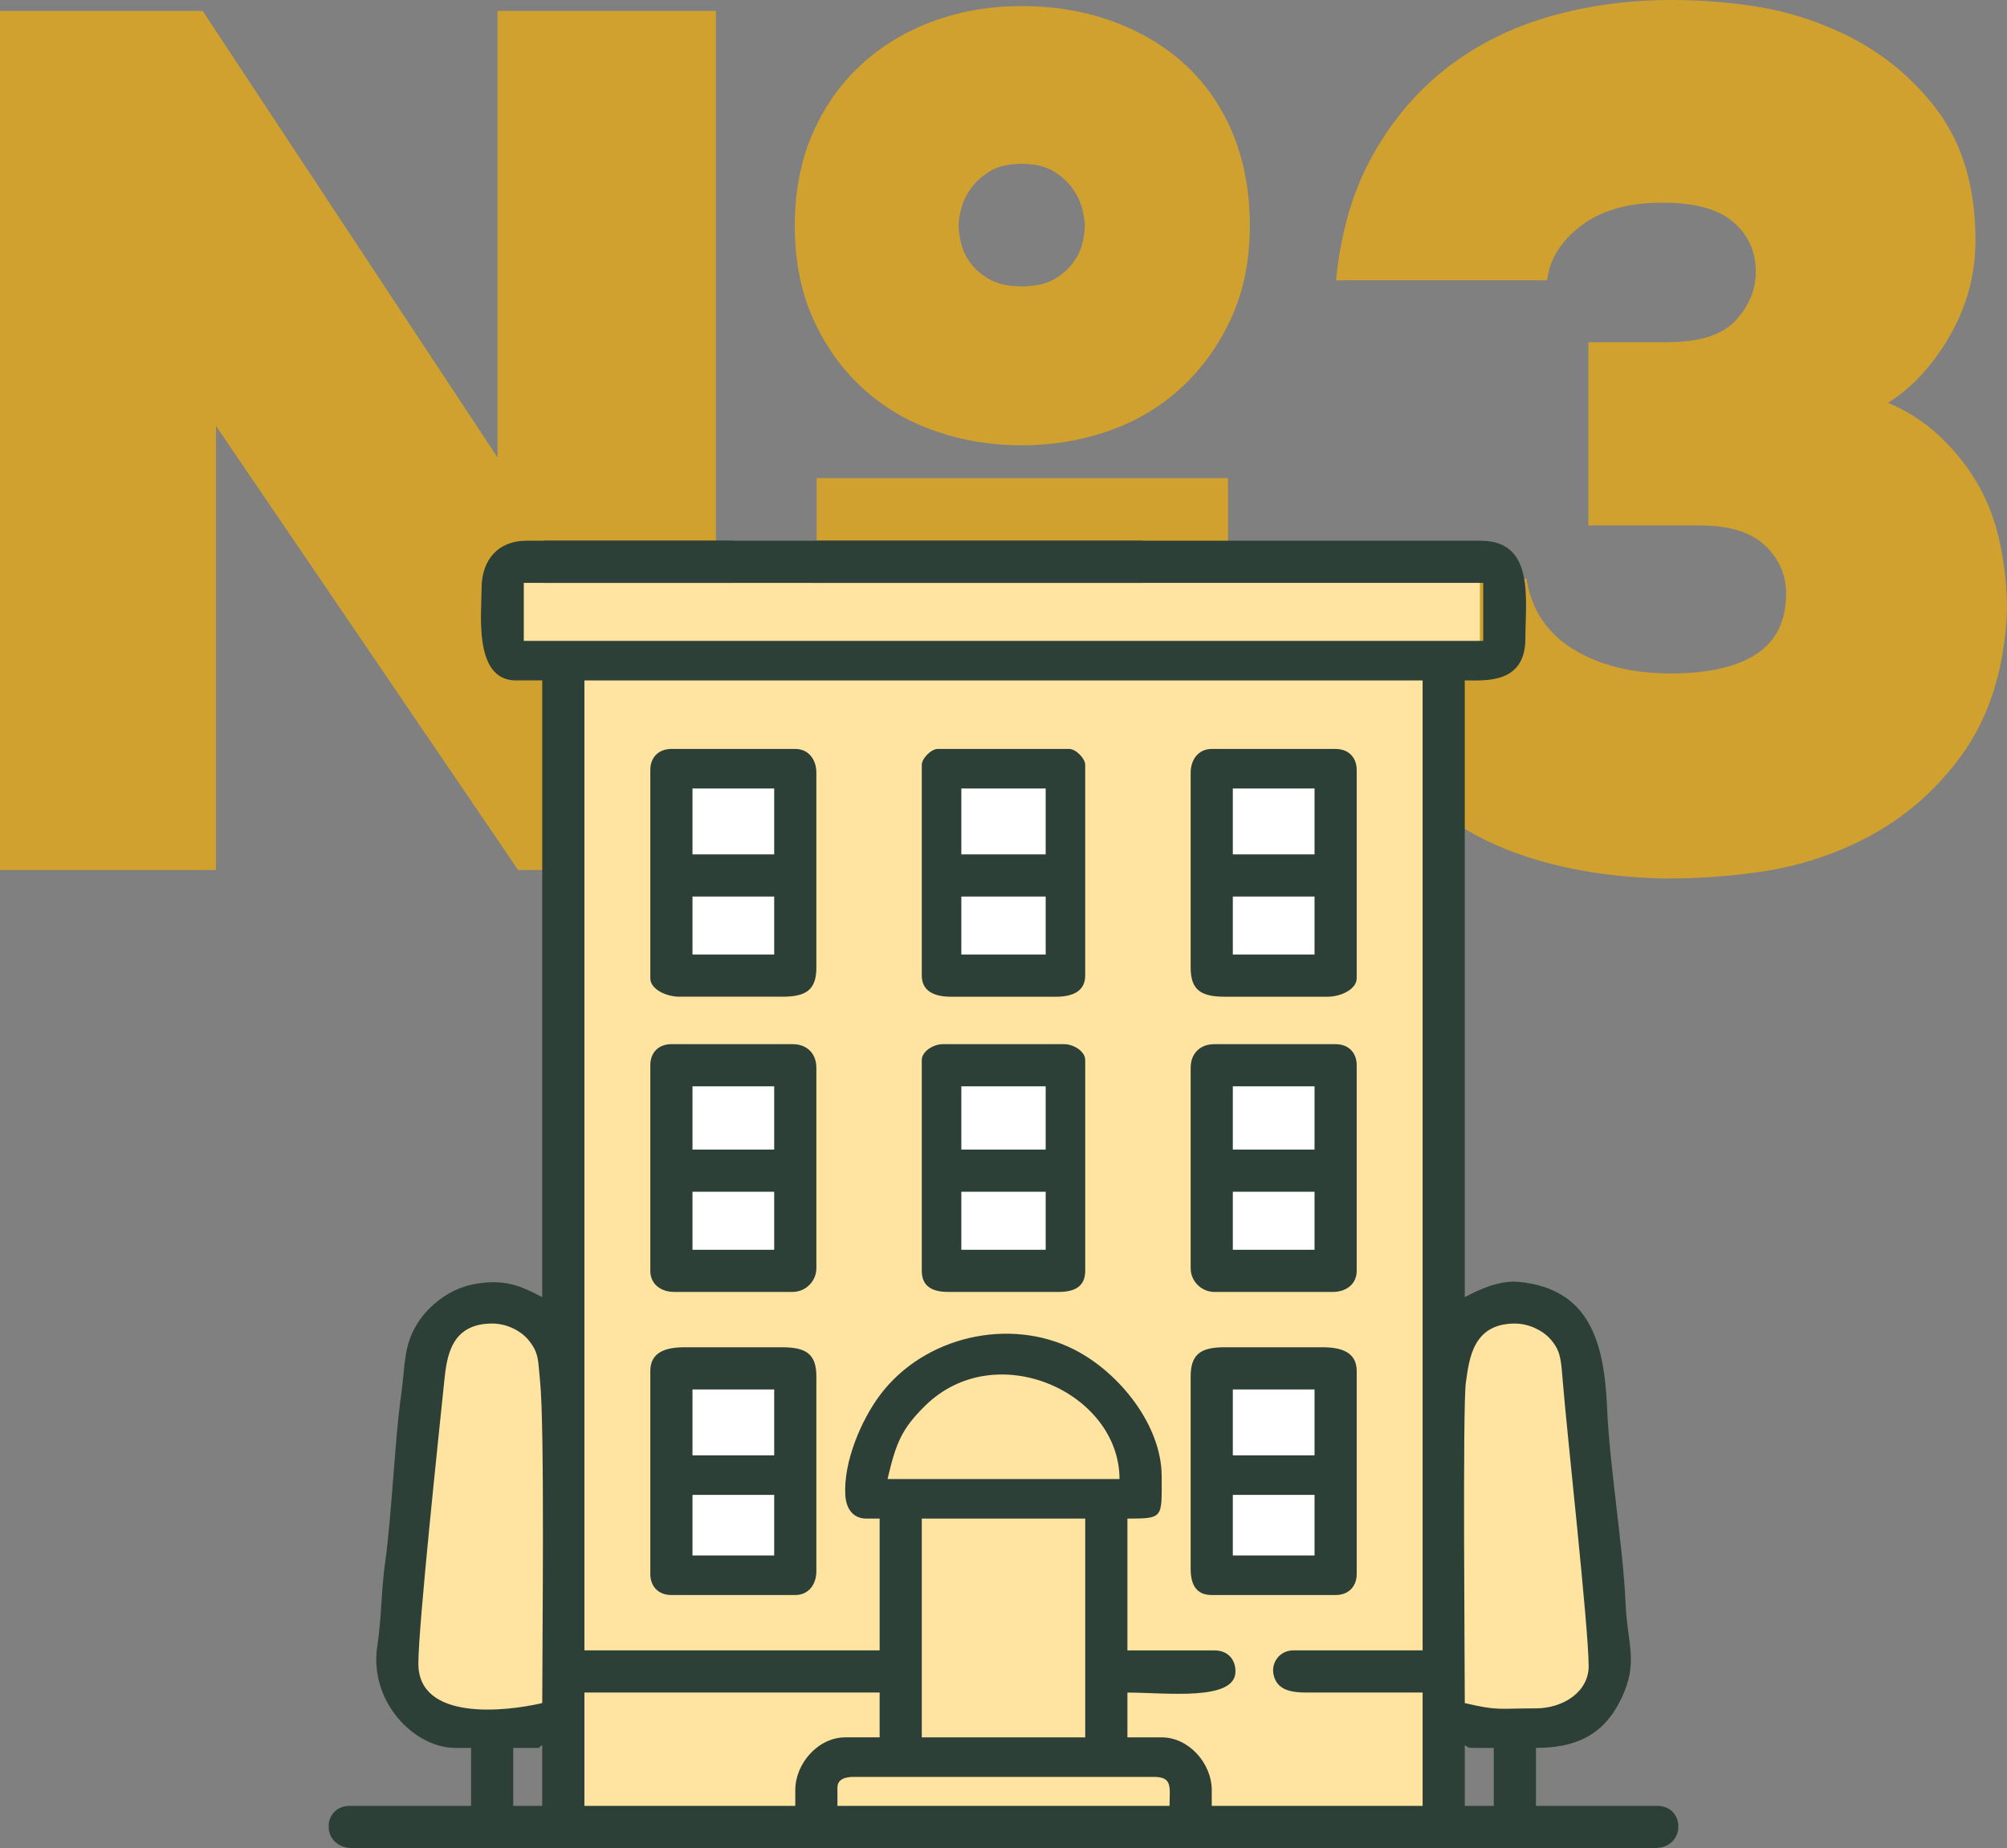 <?xml version="1.0" encoding="UTF-8"?> <svg xmlns="http://www.w3.org/2000/svg" xmlns:xlink="http://www.w3.org/1999/xlink" xmlns:xodm="http://www.corel.com/coreldraw/odm/2003" xml:space="preserve" width="62.865mm" height="57.888mm" version="1.1" style="shape-rendering:geometricPrecision; text-rendering:geometricPrecision; image-rendering:optimizeQuality; fill-rule:evenodd; clip-rule:evenodd" viewBox="0 0 2066.44 1902.84"><rect x="0" y="0" width="2066.44" height="1902.84" fill="#808080" stroke="none"/> <defs> <style type="text/css"> .fil2 {fill:#2D4037} .fil1 {fill:#FFE3A1} .fil3 {fill:white} .fil0 {fill:#D1A130;fill-rule:nonzero} </style> </defs> <g id="Слой_x0020_1">  <g id="_2565315703776"> <path class="fil0" d="M1051.97 6.25c34.15,0 65.8,5.41 94.95,16.24 29.15,10.83 54.14,26.03 74.96,45.6 20.82,19.57 36.86,43.31 48.1,71.21 11.25,27.9 16.87,58.93 16.87,93.08 0,35.82 -6.46,67.67 -19.36,95.58 -12.91,27.9 -29.98,51.64 -51.23,71.21 -21.24,19.57 -46.02,34.36 -74.34,44.35 -28.32,10 -58.3,14.99 -89.95,14.99 -31.65,0 -61.64,-5 -89.96,-14.99 -28.32,-10 -53.1,-24.78 -74.33,-44.35 -21.24,-19.57 -38.11,-43.31 -50.6,-71.21 -12.49,-27.9 -18.74,-59.76 -18.74,-95.58 0,-34.98 6.04,-66.43 18.12,-94.33 12.08,-27.9 28.74,-51.64 49.98,-71.21 21.24,-19.57 46.02,-34.57 74.33,-44.98 28.32,-10.41 58.72,-15.62 91.21,-15.62zm-843.32 5l303.6 459.77 0 -459.77 224.88 0 0 884.56 -203.65 0 -311.09 -457.27 0 457.27 -222.39 0 0 -884.56 208.65 0zm843.32 157.42c-13.33,0 -24.16,2.5 -32.49,7.49 -8.33,5 -14.99,11.04 -19.99,18.12 -5,7.08 -8.33,14.16 -10,21.24 -1.67,7.08 -2.5,12.7 -2.5,16.87 0,5 0.83,11.04 2.5,18.12 1.67,7.08 5,13.95 10,20.61 5,6.66 11.66,12.29 19.99,16.87 8.33,4.58 19.16,6.87 32.49,6.87 13.33,0 24.15,-2.29 32.48,-6.87 8.33,-4.58 14.99,-10.2 19.99,-16.87 5,-6.66 8.33,-13.54 10,-20.61 1.67,-7.08 2.5,-13.12 2.5,-18.12 0,-4.16 -0.83,-9.79 -2.5,-16.87 -1.67,-7.08 -5,-14.16 -10,-21.24 -5,-7.08 -11.66,-13.12 -19.99,-18.12 -8.33,-5 -19.16,-7.49 -32.48,-7.49zm-211.14 323.59l423.53 0 0 176.16 -423.53 0 0 -176.16z"></path> <path id="_1" class="fil0" d="M1375.55 288.61c5,-49.97 17.7,-93.08 38.1,-129.31 20.41,-36.23 46.02,-66.22 76.84,-89.95 30.81,-23.74 66,-41.23 105.57,-52.48 39.56,-11.25 81,-16.87 124.31,-16.87 30.82,0 60.39,2.29 88.71,6.87 28.32,4.58 55.39,12.7 81.21,24.36 41.65,18.33 76,45.19 103.07,80.59 27.07,35.4 40.61,80.58 40.61,135.56 0,34.98 -8.74,67.67 -26.24,98.08 -17.49,30.4 -38.73,53.52 -63.72,69.34 19.99,8.33 37.9,19.99 53.72,34.98 15.82,14.99 28.94,31.65 39.35,49.97 10.41,18.33 17.9,38.73 22.49,61.22 4.58,22.49 6.87,44.98 6.87,67.47 -2.5,59.97 -18.12,109.74 -46.85,149.3 -28.74,39.56 -65.18,69.76 -109.32,90.58 -29.98,14.16 -61.22,23.74 -93.7,28.74 -32.48,5 -66.22,7.5 -101.2,7.5 -48.31,-0.83 -92.87,-7.29 -133.68,-19.37 -40.81,-12.08 -77.25,-30.82 -109.32,-56.22 -32.07,-25.4 -58.93,-57.47 -80.59,-96.2 -21.66,-38.73 -34.98,-84.33 -39.98,-136.81l219.89 0c5,31.65 21.03,55.81 48.1,72.46 27.07,16.66 60.59,24.99 100.57,24.99 38.31,0 67.67,-6.66 88.08,-19.99 20.41,-13.33 30.61,-34.15 30.61,-62.47 0,-19.16 -7.29,-35.61 -21.86,-49.35 -14.57,-13.74 -36.86,-20.61 -66.84,-20.61l-114.94 0 0 -188.66 81.21 0c33.32,0 56.85,-7.5 70.59,-22.49 13.74,-14.99 20.61,-31.65 20.61,-49.97 0,-20.82 -7.7,-37.9 -23.11,-51.23 -15.41,-13.33 -39.77,-19.99 -73.09,-19.99 -34.98,0 -62.88,7.91 -83.7,23.74 -20.82,15.83 -32.49,34.57 -34.98,56.22l-217.39 0z"></path> <path class="fil1" d="M525.17 584.53l998.53 0 0 96.63 -36.25 0 0 712.04c15.54,-30.99 43.52,-46.29 83.94,-45.9 41.38,0.83 64.99,65 70.84,192.49 14.37,115.22 12.31,186.31 -6.16,213.27 -43.26,34.24 -92.8,35.85 -148.61,4.83l0 115.96 -917.33 0 0 -111.98c-52.77,26.84 -99.82,23.91 -141.14,-8.8 -18.47,-26.96 -20.53,-98.05 -6.16,-213.27 5.84,-127.49 29.46,-191.65 70.84,-192.49 34.61,-0.34 60.1,10.84 76.46,33.53l0 -699.67 -44.95 0 0 -96.63z"></path> <rect class="fil2" transform="matrix(2.64845E-14 0.895 -1.684 3.99125E-14 1176.44 556.754)" width="48.51" height="365.94"></rect> <rect class="fil3" x="695.24" y="1412.33" width="124.63" height="197.48"></rect> <rect class="fil3" x="695.24" y="1105.09" width="124.63" height="197.48"></rect> <rect class="fil3" x="695.24" y="797.07" width="124.63" height="197.48"></rect> <rect class="fil3" x="967.21" y="1105.09" width="124.63" height="197.48"></rect> <rect class="fil3" x="967.21" y="797.07" width="124.63" height="197.48"></rect> <rect class="fil3" x="1249.08" y="1412.33" width="124.63" height="197.48"></rect> <rect class="fil3" x="1249.08" y="1105.09" width="124.63" height="197.48"></rect> <rect class="fil3" x="1249.08" y="797.07" width="124.63" height="197.48"></rect> <g> <path class="fil2" d="M1508.16 1796.99c3.31,1.86 2.9,2.72 8.14,2.72l21.71 0 0 59.7 -29.85 0 0 -62.42zm219.82 81.16l0 4.94c-1.1,10.16 -9.07,19.75 -24.42,19.75l-1340.66 0c-15.35,0 -23.32,-9.59 -24.42,-19.75l0 -4.94c1.07,-9.78 8.46,-18.74 21.71,-18.74l124.84 0 0 -59.7 -16.28 0c-42.37,0 -88.94,-47.78 -80.28,-104.69 4.47,-29.38 3.94,-57.14 8.15,-86.85 6.57,-46.44 9.93,-126.1 16.28,-170.98 4.69,-33.17 2.19,-51.13 17.22,-75.05 11.44,-18.2 32.94,-34.72 55.58,-39.42 32.54,-6.74 49.9,0.89 72.6,12.91l0 -635.05 -27.14 0c-43.87,0 -35.28,-69.54 -35.28,-94.99 0,-29.46 17.31,-48.85 46.14,-48.85l208.97 0c32.69,0 31.88,43.42 2.72,43.42l-214.4 0 0 59.71 987.85 0 0 -59.71 -689.32 0c-27.3,0 -34.16,-43.42 5.43,-43.42l681.18 0c55.98,0 46.14,60.13 46.14,100.41 0,47.27 -40.87,43.42 -62.42,43.42l0 635.05c13.37,-7.08 35,-17.86 56.22,-15.7 72.18,7.33 87.39,61.71 90.31,129.7 2.63,61.46 16.49,142.52 19,200.83 1.84,42.93 13.68,60.98 -4.44,98.65 -17.9,37.21 -46.35,50.6 -87.81,50.6l0 59.7 124.84 0c13.25,0 20.65,8.96 21.71,18.74zm-865.73 -37.73c0,-8.34 7.95,-10.85 16.28,-10.85l309.38 0c19.81,0 16.28,10.58 16.28,29.85l-341.95 0 0 -19zm-333.8 -40.71l21.71 0c10.37,0 0.99,0.83 8.14,-2.72l0 62.42 -29.85 0 0 -59.7zm420.65 -236.11l168.26 0 0 225.25 -168.26 0 0 -225.25zm-130.26 279.53l0 16.28 -217.11 0 0 -116.7 303.95 0 0 46.13 -35.28 0c-28.07,0 -51.56,26.95 -51.56,54.28zm762.6 -84.13c-39.35,0 -38.29,2.72 -73.27,-5.43 0,-37.61 -2.29,-306.07 1.11,-329.98 3.36,-23.69 6.81,-60.81 50.45,-60.81 14.64,0 28.65,7.27 36.09,15.47 10.81,11.92 11.4,21.02 13,41.27 4.34,54.91 26.89,256.41 26.89,296.06 0,26.46 -26.34,43.42 -54.28,43.42zm-1150.68 -46.14c0,-39.22 21.28,-238.24 26.67,-290.85 2.51,-24.45 6.48,-59.24 49.31,-59.24 15.62,0 29.9,7.87 37.35,16.93 11.12,13.51 9.74,20.97 11.96,42.31 4.88,46.91 2.25,274.34 2.25,331.56 -38.73,9.02 -127.55,18.45 -127.55,-40.71zm721.89 -189.97l-238.82 0c8.73,-37.47 14.62,-51.7 38.61,-75.37 72.68,-71.71 200.21,-13.91 200.21,75.37zm-260.53 40.71l13.57 0 0 135.69 -303.95 0 0 -998.71 863.01 0 0 998.71 -132.98 0c-14.3,0 -23.44,12.79 -20.38,25.55 3.58,14.88 16.88,17.88 33.95,17.88l119.41 0 0 116.7 -217.11 0 0 -16.28c0,-27.33 -23.49,-54.28 -51.56,-54.28l-35.28 0 0 -46.13c39.31,0 111.27,9.26 111.27,-21.71 0,-13.13 -8.58,-21.71 -21.71,-21.71l-89.56 0 0 -135.69c37.73,0 35.28,-0.77 35.28,-43.42 0,-52.5 -43.26,-106.64 -89.47,-130.35 -66.75,-34.25 -155.22,-14 -200.56,46.58 -19.46,26 -37.55,68.63 -35.74,102.7 0.71,13.49 7.36,24.5 21.81,24.5z"></path> <path class="fil2" d="M712.99 1227.08l84.13 0 0 59.71 -84.13 0 0 -59.71zm0 -108.55l84.13 0 0 65.13 -84.13 0 0 -65.13zm-43.42 -21.71l0 211.68c0,14 11.3,21.71 24.42,21.71l122.13 0c13.41,0 24.43,-11.01 24.43,-24.43l0 -206.26c0,-14.78 -9.65,-24.42 -24.43,-24.42l-124.84 0c-13.13,0 -21.71,8.58 -21.71,21.71z"></path> <path class="fil2" d="M1269.34 1227.08l84.13 0 0 59.71 -84.13 0 0 -59.71zm0 -108.55l84.13 0 0 65.13 -84.13 0 0 -65.13zm-43.42 -19l0 206.26c0,13.41 11.01,24.43 24.42,24.43l122.13 0c13.13,0 24.42,-7.71 24.42,-21.71l0 -211.68c0,-13.13 -8.58,-21.71 -21.71,-21.71l-124.84 0c-14.78,0 -24.42,9.65 -24.42,24.42z"></path> <path class="fil2" d="M712.99 923.13l84.13 0 0 59.71 -84.13 0 0 -59.71zm0 -111.27l84.13 0 0 67.85 -84.13 0 0 -67.85zm-43.42 -19l0 214.39c0,11.55 16.79,19 29.85,19l105.84 0c23.58,0 35.28,-6.08 35.28,-29.85l0 -200.83c0,-13.13 -7.71,-24.42 -21.71,-24.42l-127.55 0c-13.13,0 -21.71,8.58 -21.71,21.71z"></path> <path class="fil2" d="M1269.34 923.13l84.13 0 0 59.71 -84.13 0 0 -59.71zm0 -111.27l84.13 0 0 67.85 -84.13 0 0 -67.85zm-43.42 -16.28l0 200.83c0,23.78 11.7,29.85 35.28,29.85l105.84 0c13.06,0 29.85,-7.45 29.85,-19l0 -214.39c0,-13.13 -8.58,-21.71 -21.71,-21.71l-127.55 0c-14.01,0 -21.71,11.3 -21.71,24.42z"></path> <path class="fil2" d="M1269.34 1539.18l84.13 0 0 62.42 -84.13 0 0 -62.42zm0 -108.56l84.13 0 0 67.85 -84.13 0 0 -67.85zm-43.42 -13.57l0 198.11c0,16.19 5.53,27.14 21.71,27.14l127.55 0c13.13,0 21.71,-8.58 21.71,-21.71l0 -208.97c0,-19.35 -15.76,-24.43 -35.28,-24.43l-100.41 0c-23.58,0 -35.28,6.08 -35.28,29.85z"></path> <path class="fil2" d="M712.99 1539.18l84.13 0 0 62.42 -84.13 0 0 -62.42zm0 -108.56l84.13 0 0 67.85 -84.13 0 0 -67.85zm-43.42 -19l0 208.97c0,13.13 8.58,21.71 21.71,21.71l127.55 0c14,0 21.71,-11.3 21.71,-24.42l0 -200.83c0,-23.78 -11.71,-29.85 -35.28,-29.85l-100.41 0c-19.52,0 -35.28,5.07 -35.28,24.43z"></path> <path class="fil2" d="M989.8 1227.08l86.85 0 0 59.71 -86.85 0 0 -59.71zm0 -108.55l86.85 0 0 65.13 -86.85 0 0 -65.13zm-40.71 -27.14l0 217.11c0,16.18 10.95,21.71 27.14,21.71l113.98 0c16.19,0 27.14,-5.54 27.14,-21.71l0 -217.11c0,-8.79 -11.79,-16.28 -21.71,-16.28l-124.84 0c-9.92,0 -21.71,7.49 -21.71,16.28z"></path> <path class="fil2" d="M989.8 923.13l86.85 0 0 59.71 -86.85 0 0 -59.71zm0 -111.27l86.85 0 0 67.85 -86.85 0 0 -67.85zm-40.71 -24.42l0 217.11c0,16.48 13.7,21.71 29.85,21.71l108.55 0c16.16,0 29.85,-5.23 29.85,-21.71l0 -217.11c0,-6.54 -9.75,-16.28 -16.28,-16.28l-135.69 0c-6.53,0 -16.28,9.75 -16.28,16.28z"></path> </g> </g> </g> </svg> 